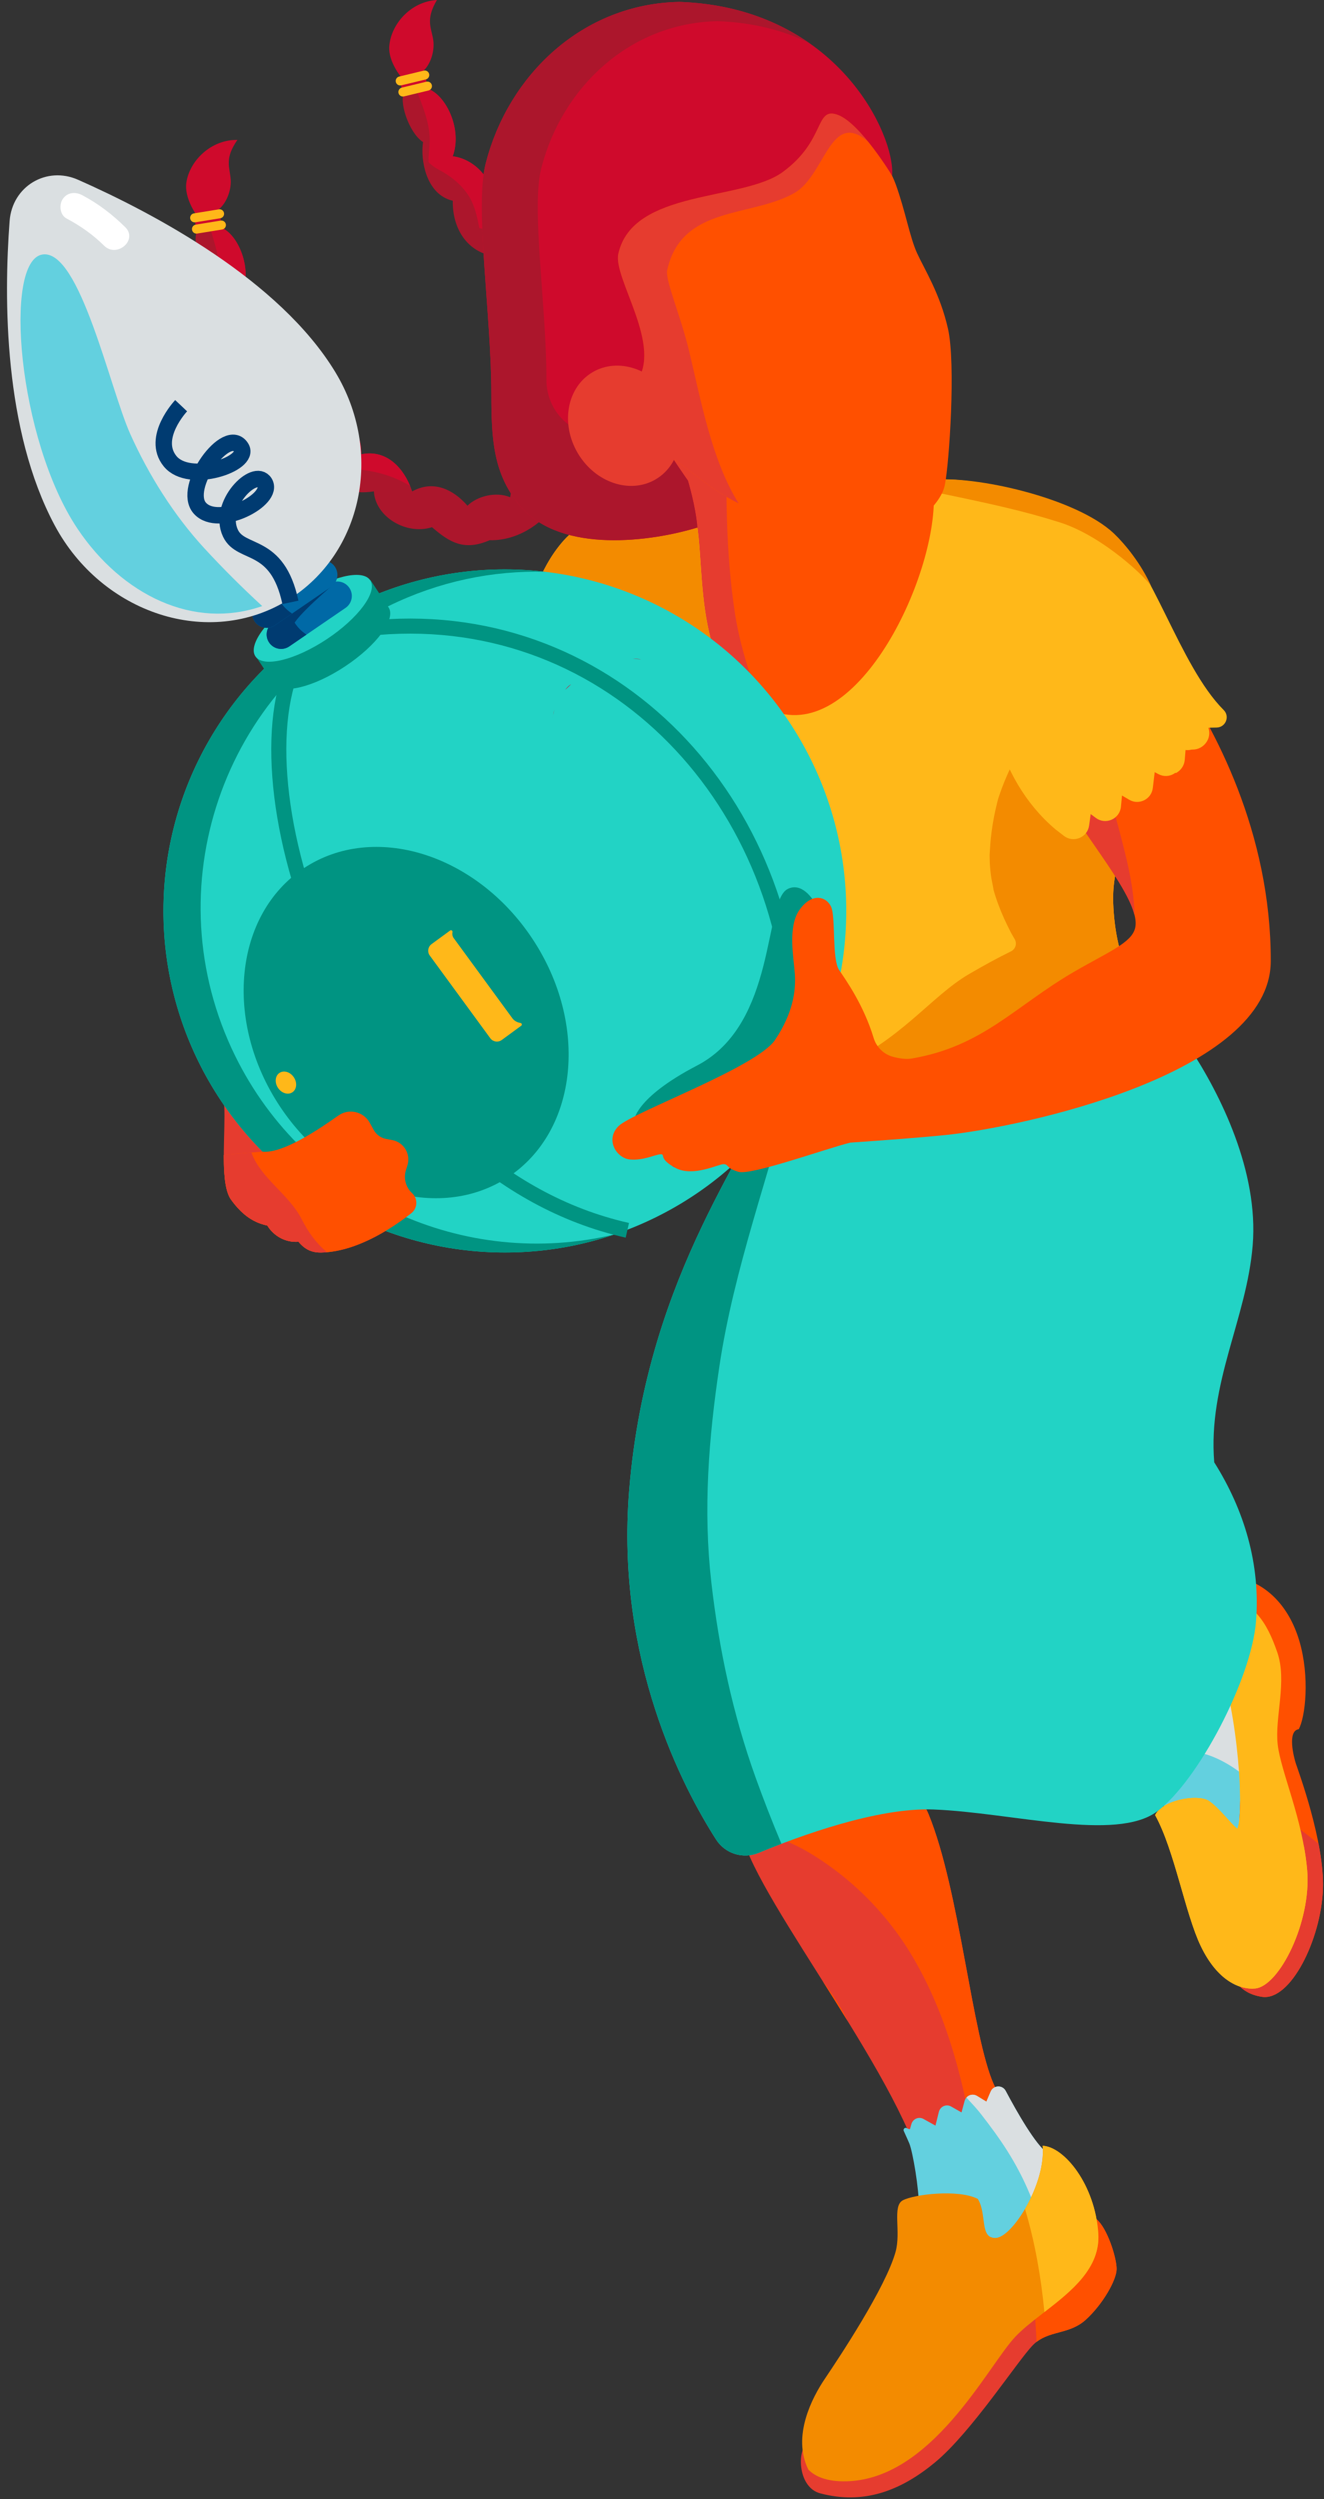 <?xml version="1.0" encoding="utf-8"?>
<!-- Generator: Adobe Illustrator 16.0.0, SVG Export Plug-In . SVG Version: 6.00 Build 0)  -->
<!DOCTYPE svg PUBLIC "-//W3C//DTD SVG 1.1//EN" "http://www.w3.org/Graphics/SVG/1.1/DTD/svg11.dtd">
<svg version="1.1" id="Layer_1" xmlns="http://www.w3.org/2000/svg" xmlns:xlink="http://www.w3.org/1999/xlink" x="0px" y="0px"
	 width="265px" height="500px" viewBox="0 0 265 500" enable-background="new 0 0 265 500" xml:space="preserve">
<rect x="0" y="0" width="265" height="500" fill="#333333" stroke="none"/>
<g>
	<g>
		<path fill="#AC162C" d="M108.458,92.083c-3.512,1.339-5.962,4.155-6.349,7.408c-2.859-1.212-6.671-0.194-8.542,1.694
			c-3.001-3.442-6.976-5.13-11.068-2.863c-1.698-5.04-5.406-8.441-10.192-7.425c0.23-5.289-4.052-8.629-7.657-8.334
			c0.284-4.533-2.837-11.921-9.055-11.515c1.287-5.575-2.643-10.692-7.299-11.637c2.35-5.192-0.369-12.073-3.723-13.74l-4.854,0.016
			c-1.499,1.681,0.167,8.417,2.87,10.444c-0.809,3.366-0.27,10.482,5.037,12.161c-0.554,6.021,2.56,10.98,8.114,11.792
			c1.109,5.95,4.233,10.053,9.149,10.369c2.469,7.748,5.454,8.526,9.947,7.859c0.263,5.082,6.465,8.817,11.631,7.17
			c3.508,3.041,6.439,4.82,11.533,2.605c6.289,0.161,11.572-4.346,12.648-7.009c3.808,0.072,7.977-2.717,8.536-4.121
			S108.458,92.083,108.458,92.083z"/>
		<path fill="#CF0A2C" d="M44.574,45.673c3.354,1.667,6.073,8.547,3.723,13.74c4.656,0.945,8.585,6.062,7.299,11.637
			c6.218-0.406,9.338,6.981,9.055,11.515c3.604-0.295,7.887,3.045,7.656,8.334c4.43-0.94,7.935,1.905,9.779,6.33
			C78.484,95,74.06,93.909,69.759,93.827c-0.76-2.783-2.254-5.153-5.595-6.332c-0.33-0.116-0.655-0.206-0.996-0.283
			c-0.223-0.051-1.072-0.179-1.498-0.243c0.011,0,0.004-0.003-0.021-0.01c-0.095-0.208-0.216-0.413-0.315-0.609
			c-0.023-0.046-0.052-0.114-0.08-0.186c-0.021-0.063-0.04-0.114-0.055-0.159c-0.046-0.13-0.093-0.26-0.135-0.392
			c-0.942-2.964-1.797-6.198-3.892-8.59c-1.281-1.463-2.897-2.418-4.649-2.864c-0.317-2.493-0.616-4.979-1.983-7.195
			c-1.117-1.81-2.5-3.167-4.22-4.404c-0.604-0.434-1.249-0.808-1.843-1.254c-0.176-0.132-0.752-0.688-0.938-0.872
			c-0.022-0.048-0.098-0.177-0.179-0.314c0.002-0.002,0.002-0.003,0.004-0.006c0.001-0.003,0.002-0.007,0.004-0.01
			c0.017,0.015,0.022,0.011,0.009-0.023c0.071-0.17,0.053-0.569,0.066-0.742c0.099-0.616,0.204-1.231,0.295-1.849
			c0.12-0.811,0.237-1.621,0.247-2.441c0.037-3.276-1.012-6.289-1.905-9.368L44.574,45.673z"/>
		<polygon fill="#CF0A2C" points="38.981,43.974 44.071,43.196 44.331,45.105 39.265,45.807 		"/>
		<path fill="#FFB819" d="M44.456,45.922l-4.985,0.807c-0.493,0.08-0.957-0.254-1.037-0.748l0,0
			c-0.08-0.493,0.255-0.957,0.748-1.036l4.985-0.808c0.493-0.08,0.957,0.255,1.037,0.748l0,0
			C45.284,45.378,44.949,45.842,44.456,45.922z"/>
		<path fill="#CF0A2C" d="M39.287,42.955c0,0-2.438-3.356-1.988-6.423c0.641-4.359,4.917-8.627,10.217-8.538
			c-2.653,3.812-1.5,5.482-1.337,7.979c0.16,2.434-1.179,5.418-3.068,6.351C41.222,43.258,39.287,42.955,39.287,42.955z"/>
		<path fill="#FFB819" d="M44.092,43.669l-4.986,0.807c-0.493,0.08-0.957-0.254-1.037-0.748l0,0
			c-0.08-0.492,0.255-0.957,0.748-1.036l4.986-0.808c0.493-0.08,0.957,0.255,1.037,0.748l0,0
			C44.919,43.125,44.584,43.59,44.092,43.669z"/>
	</g>
	<g>
		<path fill="#AC162C" d="M153.089,59.269c-3.401,1.602-5.63,4.597-5.768,7.869c-2.943-0.99-6.666,0.314-8.389,2.339
			c-3.255-3.204-7.346-4.585-11.254-2.013c-2.076-4.896-6.032-8.005-10.727-6.628c-0.173-5.291-4.696-8.296-8.268-7.728
			c-0.062-4.542-3.735-11.67-9.904-10.793c0.859-5.657-3.448-10.459-8.163-11.048c1.949-5.355-1.286-12.01-4.757-13.417
			l-4.838,0.384c-1.368,1.791,0.806,8.38,3.655,10.196c-0.551,3.418,0.528,10.472,5.947,11.743
			c-0.095,6.045,3.387,10.755,8.988,11.142c1.558,5.849,4.985,9.703,9.911,9.643c3.052,7.538,6.086,8.086,10.516,7.081
			c0.648,5.046,7.117,8.299,12.143,6.265c3.729,2.764,6.787,4.316,11.697,1.72c6.283-0.316,11.208-5.212,12.08-7.95
			c3.802-0.218,7.746-3.315,8.196-4.758C164.604,61.874,153.089,59.269,153.089,59.269z"/>
		<path fill="#CF0A2C" d="M85.86,17.851c3.472,1.407,6.706,8.061,4.757,13.417c4.715,0.589,9.021,5.391,8.163,11.048
			c6.168-0.877,9.842,6.251,9.904,10.793c3.572-0.568,8.095,2.437,8.268,7.728c4.345-1.274,8.056,1.296,10.232,5.568
			c-3.762-1.948-8.256-2.698-12.55-2.454c-0.97-2.717-2.639-4.967-6.06-5.888c-0.338-0.09-0.669-0.155-1.015-0.207
			c-0.226-0.034-1.082-0.097-1.512-0.128c0.011,0,0.004-0.003-0.021-0.008c-0.111-0.199-0.247-0.395-0.36-0.583
			c-0.027-0.044-0.06-0.11-0.093-0.179c-0.026-0.061-0.048-0.111-0.067-0.155c-0.056-0.126-0.113-0.252-0.165-0.38
			c-1.165-2.884-2.263-6.043-4.533-8.27c-1.388-1.362-3.072-2.19-4.853-2.502c-0.505-2.461-0.992-4.917-2.524-7.023
			c-1.251-1.719-2.733-2.967-4.543-4.071c-0.634-0.386-1.306-0.71-1.932-1.11c-0.186-0.118-0.802-0.629-1.002-0.798
			c-0.026-0.046-0.11-0.169-0.202-0.299c0.002-0.003,0.002-0.004,0.003-0.007c0.002-0.002,0.002-0.007,0.003-0.01
			c0.018,0.014,0.023,0.009,0.008-0.023c0.058-0.175,0.01-0.572,0.01-0.745c0.052-0.622,0.109-1.243,0.153-1.865
			c0.058-0.817,0.114-1.634,0.061-2.453c-0.213-3.27-1.487-6.193-2.611-9.196L85.86,17.851z"/>
		<polygon fill="#CF0A2C" points="80.155,16.582 85.17,15.419 85.575,17.303 80.576,18.388 		"/>
		<path fill="#FFB819" d="M85.762,18.108l-4.91,1.184c-0.485,0.117-0.973-0.181-1.09-0.667l0,0
			c-0.117-0.485,0.181-0.974,0.667-1.091l4.91-1.184c0.485-0.117,0.973,0.181,1.09,0.667l0,0
			C86.545,17.502,86.247,17.991,85.762,18.108z"/>
		<path fill="#CF0A2C" d="M80.381,15.543c0,0-2.687-3.161-2.47-6.253c0.307-4.395,4.246-8.976,9.538-9.29
			c-2.356,4.002-1.079,5.581-0.727,8.058c0.344,2.415-0.764,5.492-2.577,6.566S80.381,15.543,80.381,15.543z"/>
		<path fill="#FFB819" d="M85.227,15.89l-4.91,1.185c-0.485,0.117-0.974-0.182-1.091-0.667l0,0
			c-0.117-0.486,0.182-0.974,0.667-1.091l4.91-1.184c0.485-0.117,0.973,0.181,1.09,0.667l0,0
			C86.01,15.285,85.712,15.773,85.227,15.89z"/>
	</g>
	<path fill="#E63C2F" d="M83.135,239.674c-0.071-0.176-0.162-0.346-0.272-0.507c-0.11-0.16-0.24-0.311-0.391-0.45v0
		c-0.158-0.146-0.303-0.302-0.436-0.465c-0.531-0.655-0.86-1.441-0.959-2.263c-0.05-0.411-0.042-0.83,0.024-1.247
		c0.034-0.208,0.083-0.415,0.147-0.62l0.297-0.944c0.089-0.283,0.145-0.568,0.17-0.851c0.147-1.696-0.825-3.312-2.393-3.976
		c-0.262-0.111-0.539-0.196-0.832-0.25l-1.216-0.225c-1.043-0.193-1.946-0.842-2.46-1.77l-0.813-1.466
		c-0.624-1.124-1.667-1.855-2.816-2.12c-0.287-0.066-0.581-0.104-0.876-0.11c-0.296-0.007-0.594,0.016-0.888,0.071
		c-0.442,0.083-0.876,0.235-1.288,0.462c-0.137,0.076-0.271,0.16-0.403,0.252c-3.673,2.588-8.917,5.807-12.849,7.039
		c-0.588,0.063-1.158,0.054-1.704-0.039c1.546-8.541-8.698-11.775-8.698-11.775c0.956,2.921,0.028,10.647,0.413,16.257l0,0v0
		c0.057,0.839,0.144,1.63,0.271,2.351c0.008,0.044,0.017,0.087,0.025,0.131c0.034,0.182,0.07,0.359,0.109,0.531
		c0.015,0.064,0.03,0.127,0.046,0.189c0.036,0.147,0.074,0.291,0.115,0.429c0.02,0.068,0.04,0.136,0.062,0.202
		c0.041,0.128,0.085,0.251,0.13,0.371c0.024,0.064,0.048,0.128,0.073,0.19c0.05,0.12,0.104,0.233,0.159,0.344
		c0.025,0.05,0.048,0.103,0.074,0.151c0.083,0.153,0.17,0.298,0.264,0.429c0.912,1.271,1.803,2.227,2.666,2.955
		c0.288,0.242,0.572,0.459,0.854,0.654c0.14,0.097,0.28,0.188,0.419,0.275c0.417,0.26,0.826,0.474,1.225,0.651
		c0.267,0.118,0.529,0.221,0.788,0.311c0.458,0.159,0.903,0.277,1.334,0.375c1.303,2.143,3.742,3.453,6.231,3.234
		c0.666,0.773,1.451,1.525,2.642,1.905c0.533,0.17,1.146,0.265,1.865,0.254c2.014-0.03,4.037-0.44,5.985-1.076
		c0.433-0.142,0.863-0.294,1.287-0.456c0.213-0.081,0.423-0.165,0.634-0.25c1.05-0.428,2.068-0.911,3.041-1.421
		c0.389-0.205,0.771-0.414,1.145-0.625c0.934-0.529,1.815-1.076,2.631-1.614c0.49-0.324,0.955-0.644,1.395-0.955
		c0.292-0.208,0.573-0.412,0.84-0.609c0.402-0.298,0.774-0.583,1.115-0.85c0.402-0.315,0.685-0.719,0.848-1.16
		c0.131-0.352,0.184-0.729,0.159-1.101C83.304,240.214,83.242,239.938,83.135,239.674z"/>
	<path fill="#DADFE1" d="M230.271,328.317c0,0-3.712,6.211-6.425,9.274c-0.799,0.9-0.408,2.342,0.739,2.705
		c1.549,0.492,3.224,0.176,3.224,0.176l-1.312,2.705c-0.495,1.021,0.14,2.227,1.259,2.397l2.739,0.416l-1.443,2.916
		c-0.504,1.021,0.129,2.238,1.254,2.409l2.126,0.325l-0.816,2.405c-0.419,1.234,0.665,2.457,1.94,2.186l0,0l-1.484,2.358
		c-0.453,0.723-0.314,1.682,0.353,2.213c0.559,0.442,1.199,1.104,1.705,2.045c1.137,2.121,11.771,8.975,11.771,8.975l8.649-0.871
		l-2.253-24.312l-7.785-20.748l-13.282,0.137L230.271,328.317z"/>
	<path fill="#63D0DF" d="M242.625,351.441c-3.086-1.224-6.236-1.271-9.474-0.773c-0.924,0.143-2.026,0.297-3.037,0.596
		c0.065,0.018,0.124,0.043,0.191,0.053l2.126,0.325l-0.816,2.405c-0.42,1.234,0.665,2.457,1.94,2.186l-1.484,2.358
		c-0.453,0.723-0.314,1.682,0.353,2.213c0.559,0.442,1.199,1.104,1.705,2.045c1.137,2.121,11.771,8.975,11.771,8.975l8.649-0.871
		l-1.069-11.536C250.344,356.097,246.823,353.105,242.625,351.441z"/>
	<path fill="#DADFE1" d="M224.585,340.297c1.549,0.492,3.224,0.176,3.224,0.176l-1.006,2.075c1.37-0.432,2.791-0.725,4.154-0.962
		c4.127-0.718,8.269-0.901,12.349,0.247c3.175,0.894,6.063,2.333,8.73,4.117l-7.525-20.058l-13.282,0.137l-0.958,2.288
		c0,0-3.712,6.211-6.425,9.274C223.047,338.492,223.438,339.934,224.585,340.297z"/>
	<path fill="#FF5000" d="M237.408,319.099c2.12-2.023,6.491-4.114,9.508-3.654c6.182,0.944,10.984,5.623,13.131,12.818
		c2.146,7.194,1.229,15.327-0.107,17.719c-2.319,0.319-1.013,5.523-0.567,6.89c0.443,1.365,5.782,15.704,5.412,25.158
		c-0.39,9.997-6.458,22.374-12.202,21.498c-4.914-0.75-5.832-4.297-5.832-4.297l2.095-48.832l-0.771-21.53L237.408,319.099z"/>
	<path fill="#E63C2F" d="M263.902,368.898c-1.291-1.043-2.6-2.062-3.931-3.053c-3.531-2.627-7.443-6.004-11.62-7.929l-1.602,37.313
		c0,0,0.918,3.547,5.832,4.297c5.744,0.876,11.813-11.501,12.202-21.498C264.893,375.255,264.508,372.062,263.902,368.898z"/>
	<path fill="#FFB819" d="M228.048,331.849c-0.172-5.682,6.422-14.571,14.665-13.313c8.244,1.257,10.896,6.203,12.927,12.028
		c2.032,5.826-0.532,13.059,0.097,18.508s5.031,14.881,5.897,25.151s-5.563,23.186-10.422,23.639
		c-2.958,0.276-7.483-1.427-10.87-8.471c-3.146-6.545-5.262-19.218-9.143-26.22c1.389-2.992,8.273-4.251,10.665-2.913
		c2.209,1.473,4.342,4.507,5.79,5.644c1.747-4.008-0.736-29.206-4.302-33.48C239.786,328.146,232.344,328.264,228.048,331.849z"/>
	<path fill="#FFB819" d="M260.955,369.29c-3.428-5.109-7.491-9.939-12.82-12.36c0.204,4.239,0.078,7.69-0.48,8.972
		c-1.448-1.137-3.581-4.171-5.79-5.644c-2.392-1.338-9.276-0.079-10.665,2.913c3.881,7.002,5.997,19.675,9.143,26.22
		c3.387,7.044,7.912,8.747,10.87,8.471c4.858-0.453,11.288-13.368,10.422-23.639C261.492,372.551,261.251,370.904,260.955,369.29z"
		/>
	<path fill="#FF5000" d="M181.131,73.504c0.6,8.498-0.441,19.354,7.24,23.837c7.682,4.483,3.385,23.764,3.385,23.764l-23.063,24.518
		l-16.255,2.062l-17.593-11.239l-2.767-21.461l-2.51-23.584L181.131,73.504z"/>
	<path fill="#E63C2F" d="M147.095,122.686c-1.873-12.364-1.856-24.851-1.533-37.321l-15.993,6.036l2.51,23.584l2.767,21.461
		l17.593,11.239l2.138-0.271C151.643,139.383,148.379,131.147,147.095,122.686z"/>
	<path fill="#E63C2F" d="M149.476,370.093c6.379,16.115,36.075,53.046,36.026,69.886c-0.037,13.083,11.528,14.735,11.528,14.735
		l18.18-17.739c0,0-11.9-10.188-16.271-19.864s-6.861-38.994-13.091-54.147C179.619,347.812,149.476,370.093,149.476,370.093z"/>
	<path fill="#FF5000" d="M168.695,402.436c-0.071-0.116-0.176-0.289-0.332-0.555c-1.126-1.913-2.369-3.753-3.715-5.517
		c1.664,2.635,3.351,5.317,5.008,8.006c-0.271-0.556-0.556-1.106-0.829-1.661C168.771,402.594,168.729,402.508,168.695,402.436z"/>
	<path fill="#FF5000" d="M198.938,417.11c-4.371-9.677-6.861-38.994-13.091-54.147c-4.75-11.555-23.408-1.34-31.998,4.161
		c0.527,0.163,1.053,0.33,1.578,0.511c4.287,1.471,8.204,3.889,11.811,6.606c5.951,4.486,11.168,10.234,15.028,16.611
		c7.925,13.094,11.184,28.021,13.495,42.986c0.755,4.89-3.196,9.054-7.771,9.783c-0.736,0.117-1.455,0.113-2.153,0.025
		c1.884,9.73,11.193,11.066,11.193,11.066l18.18-17.739C215.21,436.975,203.311,426.787,198.938,417.11z"/>
	<path fill="#FF5000" d="M247.024,305.035c-1.993,0.986-3.988,2.332-6.032,4.758c0,0-0.519,1.608-1.283,4.197
		C242.195,311.046,244.631,308.058,247.024,305.035z"/>
	<path fill="#22D3C5" d="M154.584,216.559c-2.929,12.313-25.06,37.227-28.658,81.663c-2.747,33.916,10.828,59.595,17.409,69.852
		c1.818,2.831,5.407,3.938,8.516,2.648c8.006-3.32,23.761-9.129,35.035-8.677c15.716,0.629,36.479,6.493,44.694,0.401
		s18.875-26.466,19.808-37.975c0.932-11.509-2.37-22.395-8.358-31.89c-1.289-15.871,6.511-28.754,7.701-43.459
		s-6.415-30.123-12.723-39.644c-6.309-9.521-47.293,1.962-47.293,1.962L154.584,216.559z"/>
	<path fill="#009482" d="M151.218,355.604c-4.546-12.673-7.3-25.59-8.839-38.959c-1.669-14.508-0.544-28.893,1.609-43.287
		c2.934-19.611,9.961-38.252,14.847-57.401l-4.251,0.602c-2.929,12.313-25.06,37.227-28.658,81.663
		c-2.747,33.916,10.828,59.595,17.409,69.852c1.818,2.831,5.407,3.938,8.516,2.648c1.323-0.548,2.861-1.166,4.553-1.812
		C154.566,364.517,152.825,360.085,151.218,355.604z"/>
	<path fill="#FFB819" d="M186.568,96.039c2.857,14.098-12.331,49.815-29.561,46.868c-19.559-3.345-15.353-30.228-17.872-39.674
		c-1.481-5.56-10.086-2.49-10.086-2.49s-10.718,1.224-16.204,7.376c-5.485,6.152-6.573,13.625-10.66,20.374
		s22.323,49.391,27.699,55.339c8.784,9.718,15.612,7.482,21.168,32.603c3.298,14.908,47.339,14.738,69.901-0.936
		c17.439-12.115,2.635-12.658,1.854-34.851c-0.536-15.29,13.169-27.483,13.169-27.483s-5.391-38.729-13.012-45.942
		C215.346,100.008,194.873,95.074,186.568,96.039z"/>
	<path fill="#F38B00" d="M140.604,142.567c1.825-2.088,3.663-4.159,5.512-6.22c-6.944-9.465-5.108-26.099-6.979-33.114
		c-1.481-5.56-10.086-2.49-10.086-2.49s-10.718,1.224-16.204,7.376c-5.485,6.152-6.573,13.625-10.66,20.374
		c-2.704,4.465,7.943,24.643,17.014,39.51C126.035,159.277,133.304,150.916,140.604,142.567z"/>
	<path fill="#F38B00" d="M235.979,153.164c0,0-1.589-11.41-4.26-22.998c-0.115,0.019-0.231,0.035-0.347,0.055
		c-0.349,0.061-1.021,0.212-1.131,0.224c-1.188,0.355-2.332,0.819-3.452,1.352c-0.342,0.163-0.689,0.285-1.038,0.389
		c-0.617,0.487-1.287,0.906-2.002,1.227c-1.148,0.516-2.275,1.063-3.396,1.633c-0.185,0.099-0.414,0.223-0.602,0.334
		c-0.446,0.262-0.889,0.529-1.327,0.803c-1.94,1.212-3.806,2.543-5.577,3.991c-0.716,0.585-1.413,1.192-2.097,1.814
		c0.039-0.006-1.139,1.164-1.426,1.473c-1.499,1.615-2.893,3.33-4.163,5.13c-0.373,0.528-0.728,1.066-1.084,1.605
		c-0.025,0.045-0.048,0.086-0.077,0.137c-0.416,0.744-0.833,1.486-1.222,2.246c-0.833,1.631-1.577,3.309-2.22,5.024
		c-0.26,0.691-0.495,1.388-0.732,2.087c-0.009,0.028-0.027,0.088-0.048,0.159c-0.071,0.275-0.17,0.653-0.201,0.777
		c-0.122,0.483-0.236,0.967-0.343,1.454c-0.407,1.845-0.714,3.714-0.913,5.593c-0.121,1.133-0.17,2.267-0.25,3.401
		c0.001,0.012,0.001,0.018,0.001,0.03c0.024,0.538,0.012,1.077,0.04,1.615c0.054,0.991,0.161,1.983,0.306,2.965
		c0.043,0.294,0.499,2.449,0.414,2.267c0.561,2.019,1.306,3.989,2.169,5.896c0.383,0.846,0.799,1.675,1.216,2.505
		c0.06,0.121,0.109,0.22,0.154,0.309c0.23,0.408,0.465,0.814,0.703,1.218c0.003,0.005,0.006,0.011,0.01,0.016
		c0.515,0.873,0.187,1.996-0.722,2.444c-2.757,1.356-5.497,2.858-8.435,4.572c-7.681,4.481-13.782,13.491-26.69,18.931
		c-5.24,2.208-10.056,2.868-15.503,4.492c5.954,11.866,40.961,12.176,63.375,0.649c0,0,0,0.001,0,0.001
		c0.022-0.012,0.045-0.024,0.067-0.036c0.979-0.505,1.933-1.032,2.859-1.582c0.076-0.045,0.151-0.091,0.228-0.137
		c0.328-0.198,0.656-0.396,0.979-0.603c0.149-0.096,0.301-0.191,0.45-0.288c0.428-0.277,0.85-0.556,1.262-0.843
		c0.269-0.187,0.529-0.37,0.782-0.551c0.074-0.053,0.144-0.104,0.217-0.157c0.176-0.127,0.352-0.253,0.521-0.377
		c0.088-0.066,0.172-0.13,0.26-0.195c0.146-0.109,0.292-0.218,0.432-0.325c0.093-0.071,0.181-0.14,0.271-0.209
		c0.127-0.099,0.256-0.198,0.378-0.295c0.092-0.073,0.179-0.144,0.268-0.216c0.115-0.092,0.23-0.185,0.341-0.276
		c0.087-0.072,0.17-0.143,0.255-0.213c0.105-0.089,0.212-0.179,0.313-0.266c0.083-0.072,0.161-0.142,0.241-0.212
		c0.097-0.085,0.193-0.17,0.286-0.254c0.078-0.071,0.152-0.141,0.229-0.211c0.088-0.082,0.176-0.164,0.26-0.245
		c0.074-0.07,0.145-0.139,0.215-0.208c0.08-0.079,0.161-0.158,0.237-0.236c0.068-0.069,0.134-0.138,0.2-0.207
		c0.073-0.077,0.146-0.154,0.217-0.229c0.062-0.067,0.121-0.135,0.182-0.201c0.066-0.075,0.133-0.151,0.197-0.226
		c0.057-0.066,0.112-0.132,0.166-0.198c0.061-0.074,0.121-0.146,0.18-0.219c0.052-0.065,0.102-0.13,0.15-0.195
		c0.056-0.072,0.109-0.145,0.161-0.215c0.047-0.064,0.092-0.128,0.136-0.192c0.05-0.071,0.098-0.142,0.144-0.212
		c0.042-0.063,0.082-0.125,0.121-0.188c0.044-0.07,0.086-0.14,0.127-0.209c0.037-0.062,0.072-0.124,0.105-0.185
		c0.039-0.069,0.075-0.139,0.111-0.208c0.031-0.06,0.062-0.12,0.091-0.18c0.034-0.07,0.066-0.14,0.098-0.209
		c0.026-0.059,0.052-0.117,0.076-0.175c0.029-0.07,0.057-0.14,0.083-0.209c0.021-0.057,0.043-0.114,0.063-0.171
		c0.024-0.07,0.048-0.141,0.069-0.211c0.017-0.055,0.034-0.111,0.05-0.166c0.021-0.071,0.037-0.144,0.056-0.216
		c0.013-0.053,0.025-0.106,0.037-0.159c0.016-0.074,0.028-0.147,0.042-0.221c0.008-0.051,0.019-0.101,0.025-0.152
		c0.012-0.076,0.021-0.152,0.028-0.229c0.006-0.047,0.012-0.095,0.016-0.143c0.007-0.081,0.011-0.163,0.015-0.244
		c0.002-0.042,0.005-0.084,0.006-0.127c0.003-0.088,0.002-0.176,0-0.265c-0.001-0.036,0-0.071-0.001-0.107
		c-0.003-0.098-0.01-0.196-0.017-0.295c-0.002-0.026-0.003-0.052-0.005-0.079c-0.011-0.117-0.023-0.234-0.039-0.353
		c-0.002-0.007-0.002-0.014-0.003-0.021c-0.63-4.588-5.468-9.779-6.409-21.396l0,0c-0.058-0.706-0.102-1.435-0.128-2.19
		C222.273,165.358,235.979,153.164,235.979,153.164z"/>
	<path fill="#63D0DF" d="M183.926,441.738c0.045-3.767-1.246-11.199-1.915-12.856c-0.108-0.269-0.67-1.516-1.122-2.515
		c-0.17-0.379,0.222-0.769,0.585-0.579c0.347,0.18,0.644,0.285,0.68,0.139c0.081-0.33,0.174-0.657,0.269-0.965
		c0.317-1.036,1.479-1.52,2.411-1.001l2.401,1.335l0.677-2.739c0.271-1.097,1.482-1.634,2.448-1.087l2.088,1.183l0.617-2.28
		c0.295-1.096,1.531-1.603,2.485-1.02l1.873,1.145l0.851-2c0.561-1.315,2.354-1.398,3.022-0.137
		c2.162,4.081,5.998,10.862,8.431,12.511c3.538,2.398-2.654,19.276-2.654,19.276l-12.961-3.692L183.926,441.738z"/>
	<path fill="#DADFE1" d="M193.539,419.813c0.064,0.065,0.145,0.147,0.262,0.273c0.949,1.022,1.752,1.886,2.584,2.957
		c1.847,2.379,3.646,4.799,5.252,7.349c3.114,4.942,5.352,10.033,6.833,15.542c1.585-5.165,3.655-13.438,1.257-15.063
		c-2.433-1.648-6.269-8.43-8.431-12.511c-0.668-1.262-2.462-1.179-3.022,0.137l-0.851,2l-1.873-1.145
		c-0.718-0.439-1.595-0.26-2.112,0.322C193.473,419.721,193.51,419.772,193.539,419.813z"/>
	<path fill="#E63C2F" d="M219.474,444.022c2.179,1.813,4.048,7.793,4.021,9.994s-2.806,7.088-6.211,10.153
		c-3.404,3.066-7.534,1.979-10.551,5.05c-3.016,3.07-12.278,17.408-19.583,23.456c-6.934,5.741-14.348,8.5-22.996,6.192
		c-4.361-1.164-4.64-8.203-2.728-9.874c1.912-1.673,49.697-41.346,49.697-41.346L219.474,444.022z"/>
	<path fill="#FF5000" d="M223.494,454.017c0.027-2.201-1.842-8.181-4.021-9.994l-8.351,3.626c0,0-3.84,3.188-9.384,7.793
		c2.312-0.233,4.756,1.008,5.067,3.978c0.32,3.05,0.535,6.102,0.663,9.154c2.93-2.271,6.678-1.579,9.813-4.403
		C220.688,461.104,223.467,456.218,223.494,454.017z"/>
	<path fill="#F38B00" d="M208.682,429.323c4.366,0.22,10.487,7.805,11.145,17.525c0.657,9.72-11.06,14.886-16.569,20.646
		c-5.509,5.759-16.934,29.188-34.542,28.972c-3.295-0.041-5.514-0.917-6.925-2.342c-3.322-6.721,0.824-14.504,3.291-18.158
		c3.033-4.494,12.185-18.296,14.163-25.395c1.142-4.097-0.73-9.181,1.473-10.341s10.99-2.272,14.979-0.282
		c1.906,3.002,0.291,8.032,3.659,7.814C202.726,447.545,209.401,436.805,208.682,429.323z"/>
	<path fill="#FFB819" d="M205.155,441.967c2.014,6.755,3.215,13.66,3.883,20.638c5.394-4.179,11.259-8.802,10.788-15.756
		c-0.657-9.721-6.778-17.306-11.145-17.525C209.064,433.308,207.351,438.215,205.155,441.967z"/>
	<g>
		<g>
			<circle fill="#22D3C5" cx="101.049" cy="182.263" r="68.335"/>
			<path fill="#009482" d="M47.059,211.245c-16.372-33.312-2.639-73.589,30.673-89.96c10.128-4.978,20.899-7.167,31.447-6.875
				c-12.687-1.532-25.947,0.469-38.27,6.525c-33.871,16.646-47.834,57.598-31.188,91.469c15.33,31.193,51.274,45.5,83.318,34.566
				C93.136,254.163,61.191,240,47.059,211.245z"/>
			<path fill="#CF0A2C" d="M126.658,131.832c0.538,0.025,1.075,0.046,1.612,0.071C128.233,131.867,127.318,131.782,126.658,131.832z
				"/>
			<path fill="none" stroke="#009482" stroke-width="3.016" stroke-miterlimit="10" d="M57.913,135.261
				c-9.961,29.297,15.754,99.255,67.651,110.899"/>
			<path fill="#CF0A2C" d="M113.316,137.772c-0.065,0.079-0.125,0.161-0.188,0.24c0.396-0.353,0.774-0.736,1.168-1.09
				C114.138,136.985,113.69,137.32,113.316,137.772z"/>
			<path fill="#CF0A2C" d="M110.956,141.905c-0.093,0.55-0.24,1.094-0.342,1.644c-0.005,0.028-0.008,0.058-0.014,0.086
				c0.061-0.325,0.144-0.712,0.233-1.022C110.871,142.4,110.911,142.166,110.956,141.905z"/>
			
				<ellipse transform="matrix(0.834 -0.552 0.552 0.834 -99.417 78.967)" fill="#009482" cx="81.341" cy="204.471" rx="30.322" ry="37.05"/>
			
				<ellipse transform="matrix(0.834 -0.552 0.552 0.834 -110.059 67.699)" fill="#FFB819" cx="57.306" cy="216.477" rx="1.907" ry="2.33"/>
			
				<ellipse transform="matrix(0.834 -0.552 0.552 0.834 -114.689 74.587)" fill="#FFB819" cx="66.445" cy="227.639" rx="1.907" ry="2.33"/>
			<path fill="#009482" d="M77.773,121.531l-3.652-5.511l-22.974,15.225l3.653,5.511c1.534,2.313,7.918,0.781,14.262-3.423
				C75.407,129.128,79.307,123.845,77.773,121.531z"/>
			
				<ellipse transform="matrix(0.834 -0.552 0.552 0.834 -57.873 55.177)" fill="#22D3C5" cx="62.634" cy="123.633" rx="13.78" ry="5.025"/>
			<path fill="#FFB819" d="M64.173,112.529c-0.314-0.317-0.715-0.515-1.174-0.619c0.009-0.075,0.02-0.15,0.021-0.223
				c0.015-0.584-0.188-1.106-0.587-1.509c-1.57-1.583-5.235-0.307-8.043,1.772c-2.616,1.937-4.315,4.568-4.541,6.739
				c-0.269-0.171-0.473-0.394-0.612-0.679c-0.793-1.627,0.638-5.058,4.034-7.571L52.65,109.6c-3.504,2.594-5.366,6.435-4.239,8.745
				c0.303,0.622,0.804,1.097,1.453,1.388c0.049,0.342,0.142,0.666,0.288,0.963c0.301,0.617,0.798,1.091,1.44,1.382
				c0.049,0.337,0.144,0.657,0.286,0.95c0.303,0.621,0.805,1.097,1.453,1.387c0.049,0.342,0.142,0.666,0.287,0.963
				c0.325,0.665,0.874,1.167,1.59,1.449c1.801,0.711,4.698,0.056,7.749-1.753c0.34-0.202,0.7-0.442,1.067-0.714
				c1.985-1.47,4.159-3.835,4.204-5.639c0.015-0.584-0.188-1.106-0.587-1.509c-0.314-0.317-0.715-0.515-1.174-0.619
				c0.009-0.075,0.02-0.15,0.021-0.223c0.015-0.584-0.188-1.106-0.588-1.508c-0.311-0.314-0.706-0.511-1.158-0.616
				c0.008-0.069,0.018-0.139,0.02-0.207C64.776,113.453,64.573,112.931,64.173,112.529z M61.838,110.838
				c0.106,0.109,0.249,0.296,0.239,0.668c-0.002,0.102-0.017,0.21-0.04,0.321c-1.762,0.054-4.025,1.081-5.907,2.474l-0.014-0.019
				c-1.861,1.377-3.251,3.106-3.984,4.771c-0.495,0.052-0.95,0.046-1.351-0.024c0.145-1.784,1.591-4.287,4.229-6.24
				C58.033,110.551,60.98,109.974,61.838,110.838z M52.704,122.692c-0.05-0.103-0.091-0.213-0.123-0.33
				c0.29,0.045,0.599,0.064,0.923,0.058c-0.09,0.325-0.155,0.643-0.188,0.952C53.047,123.2,52.843,122.978,52.704,122.692z
				 M50.978,120.36c-0.053-0.108-0.094-0.225-0.127-0.348c0.287,0.044,0.592,0.063,0.914,0.057
				c-0.091,0.327-0.157,0.648-0.189,0.959C51.314,120.859,51.114,120.64,50.978,120.36z M52.837,119.971
				c0.708-0.115,1.469-0.329,2.264-0.634c-0.516,0.68-0.926,1.378-1.228,2.066c-0.501,0.053-0.961,0.046-1.365-0.027
				C52.541,120.944,52.651,120.471,52.837,119.971z M54.577,122.321c1.469-0.24,3.165-0.895,4.913-1.931
				c0.339-0.201,0.7-0.442,1.067-0.713c0.25-0.186,0.503-0.385,0.754-0.596c1.396-0.862,2.717-1.361,3.764-1.526
				c-0.859,1.501-2.748,3.298-4.415,4.287c-2.468,1.463-4.845,2.145-6.412,1.87C54.283,123.284,54.393,122.815,54.577,122.321z
				 M59.597,118.983l0.047,0.063c-0.238,0.167-0.477,0.325-0.71,0.463c-1.338,0.793-2.647,1.354-3.817,1.661
				c0.601-1.062,1.5-2.166,2.689-3.165c0.323-0.194,0.664-0.422,1.011-0.679c0.25-0.186,0.503-0.385,0.755-0.596
				c1.407-0.869,2.739-1.37,3.79-1.531c-0.562,0.993-1.578,2.116-2.687,3.052C60.306,118.481,59.945,118.726,59.597,118.983z
				 M57.857,116.633c-0.231,0.171-0.455,0.349-0.671,0.53c-1.335,0.791-2.642,1.35-3.81,1.656c0.709-1.254,1.835-2.568,3.361-3.698
				l0.014,0.019c1.785-1.322,3.541-2.06,4.858-2.268c-0.564,0.987-1.575,2.101-2.674,3.03
				C58.566,116.13,58.205,116.375,57.857,116.633z M67.044,117.871c0.107,0.109,0.249,0.296,0.239,0.668
				c-0.039,1.576-2.659,4.333-4.883,5.653c-2.793,1.656-5.471,2.313-6.988,1.714c-0.456-0.18-0.772-0.462-0.968-0.862
				c-0.053-0.108-0.094-0.225-0.127-0.348c1.795,0.274,4.29-0.426,6.899-1.974c0.34-0.201,0.7-0.442,1.067-0.713
				c1.584-1.173,3.285-2.916,3.932-4.489C66.573,117.57,66.86,117.685,67.044,117.871z M65.304,115.521
				c0.107,0.108,0.25,0.295,0.24,0.667c-0.002,0.102-0.017,0.21-0.04,0.321c-0.639,0.02-1.343,0.166-2.072,0.413
				c0.458-0.583,0.83-1.177,1.063-1.75C64.844,115.224,65.123,115.338,65.304,115.521z M61.692,114.572
				c0.453-0.577,0.823-1.167,1.056-1.735c0.358,0.05,0.645,0.166,0.829,0.352c0.107,0.109,0.25,0.296,0.24,0.668
				c-0.002,0.096-0.015,0.197-0.036,0.301C63.138,114.175,62.428,114.322,61.692,114.572z"/>
			<path fill="#FFB819" d="M104.316,205.235l-3.897,2.853c-0.729,0.534-1.753,0.375-2.287-0.354L86.02,191.189
				c-0.534-0.729-0.375-1.753,0.354-2.288l3.708-2.714c0.226-0.166,0.539,0.029,0.486,0.305c-0.072,0.376-0.047,0.813,0.242,1.207
				c0.356,0.489,11.205,15.306,11.747,16.045c0.444,0.608,1.105,0.846,1.63,0.937C104.457,204.727,104.537,205.074,104.316,205.235z
				"/>
			<path fill="none" stroke="#009482" stroke-width="3.016" stroke-miterlimit="10" d="M75.625,125.539
				c46.955-3.904,83.382,35.123,83.382,82.865"/>
		</g>
		<g>
			<path fill="#0069A6" d="M57.901,129.333l11.258-7.703c1.319-0.903,1.658-2.705,0.754-4.025l0,0
				c-0.903-1.32-2.705-1.658-4.025-0.754l-11.257,7.703c-1.319,0.903-1.658,2.706-0.754,4.025l0,0
				C54.78,129.897,56.582,130.236,57.901,129.333z"/>
			<path fill="#003B71" d="M58.609,125.339c0.343-1.851,8.362-8.594,8.362-8.594l-10.844,6.738
				C56.126,123.483,58.266,127.191,58.609,125.339z"/>
			<path fill="#003B71" d="M54.631,124.553l3.254-2.227c0.514,1.57,1.445,3.015,2.528,3.947c0.297,0.256,0.608,0.488,0.927,0.706
				l-3.439,2.354c-1.32,0.903-3.122,0.565-4.025-0.755C52.973,127.258,53.312,125.456,54.631,124.553z"/>
			<path fill="#0069A6" d="M55.018,125.119l11.258-7.703c1.319-0.903,1.658-2.706,0.754-4.025l0,0
				c-0.903-1.32-2.706-1.658-4.025-0.754l-11.257,7.703c-1.32,0.903-1.658,2.705-0.755,4.025l0,0
				C51.896,125.684,53.698,126.021,55.018,125.119z"/>
			<path fill="#003B71" d="M51.748,120.339l3.253-2.227c0.515,1.57,1.446,3.015,2.528,3.947c0.297,0.255,0.608,0.488,0.927,0.706
				l-3.439,2.353c-1.32,0.903-3.122,0.565-4.025-0.754C50.09,123.044,50.428,121.242,51.748,120.339z"/>
		</g>
		<path fill="#DADFE1" d="M67.124,74.468C55.937,55.997,30.772,42.67,15.637,35.972c-6.352-2.811-13.19,1.319-13.712,8.241
			c-1.174,15.582-1.183,41.841,9.027,60.909c9.429,17.609,30.839,24.791,46.769,14.875C72.581,110.747,76.804,90.452,67.124,74.468z
			"/>
		<path fill="#63D0DF" d="M15.517,105.792C3.564,87.966,0.579,51.963,8.562,50.91c7.43-0.979,13.441,26.855,17.499,35.901
			c3.686,8.217,8.745,16.28,14.849,22.903c3.688,4,7.55,7.858,11.57,11.549C38.82,126.057,24.448,119.113,15.517,105.792z"/>
		<path fill="none" stroke="#003B71" stroke-width="3.281" stroke-miterlimit="10" d="M58.127,120.524
			c-2.625-12.293-9.847-9.309-11.992-13.822c-2.727-5.732,4.887-13.249,6.828-10.132c2.097,3.367-9.217,9.236-12.943,5.125
			s5.479-16.732,8.274-12.086c1.921,3.192-10.428,7.384-14.253,2.668c-3.825-4.715,2.215-11.105,2.215-11.105"/>
		<path fill="#FFFFFF" d="M12.567,39.811c0.927-1.372,2.558-1.467,3.903-0.754c3.197,1.693,6.04,3.863,8.607,6.406
			c2.576,2.55-1.684,6.223-4.24,3.692c-2.223-2.2-4.755-3.979-7.516-5.44C11.979,43.004,11.782,40.974,12.567,39.811z"/>
		<path fill="#009482" d="M126.869,224.355c0,0,0-4.577,12.665-11.172c16.025-8.344,13.267-32.959,18.154-35.331
			c4.887-2.372,9.561,8.799,9.783,21.367c0.224,12.568-29.958,27.231-29.958,27.231L126.869,224.355z"/>
	</g>
	<path fill="#FF5000" d="M235.258,134.288c-7.674-11.071-26.12,17.993-26.12,17.993c4.114,11.578,19.495,26.883,18.074,33.347
		c-0.663,3.018-5.332,4.792-12.325,8.86c-11.718,6.819-18.144,14.849-32.344,17.293c-1.19,0.205-2.569-0.005-3.786-0.327
		c-1.857-0.49-3.332-1.922-3.89-3.761c-2.017-6.663-5.606-11.665-6.911-13.602c-1.468-2.18-0.673-10.618-1.601-12.652
		c-0.927-2.033-3.737-2.935-6.262,0.5c-2.525,3.436-1.201,9.788-0.997,12.984c0.202,3.197-0.295,7.67-3.969,13.15
		c-3.673,5.479-28.557,14.494-31.317,17.23c-2.761,2.737-0.388,6.462,2.306,6.691c2.695,0.229,4.912-0.96,6.052-1.041
		c1.141-0.081-0.557,0.788,3.007,2.714c3.563,1.926,8.635-0.793,9.682-0.742c1.047,0.05,0.359,0.746,2.918,1.529
		c2.559,0.784,17.413-4.595,22.413-5.837c5.929-0.409,13.938-0.997,18.995-1.511c15.276-1.553,65.11-12.199,65.163-34.786
		C254.407,166.493,242.933,145.358,235.258,134.288z"/>
	<path fill="#E63C2F" d="M226.955,180.796c-0.37-4.747-1.567-9.414-2.762-14.008c-1.235-4.754-2.641-9.25-4.561-13.782
		c-1.383-3.269-2.818-6.65-3.594-10.145c-3.99,4.834-6.901,9.419-6.901,9.419c3.652,10.275,16.168,23.482,17.946,30.842
		C227.063,182.329,227.015,181.547,226.955,180.796z"/>
	<g>
		<path fill="#E63C2F" d="M134.51,233.284c0.15,0.094,0.315,0.191,0.494,0.29C134.951,233.353,134.909,233.257,134.51,233.284z"/>
	</g>
	<path fill="#FF5000" d="M83.135,239.674c-0.071-0.176-0.162-0.346-0.272-0.507c-0.11-0.16-0.24-0.311-0.391-0.45v0
		c-0.158-0.146-0.303-0.302-0.436-0.465c-0.531-0.655-0.86-1.441-0.959-2.263c-0.05-0.411-0.042-0.83,0.024-1.247
		c0.034-0.208,0.083-0.415,0.147-0.62l0.297-0.944c0.089-0.283,0.145-0.568,0.17-0.851c0.147-1.696-0.825-3.312-2.393-3.976
		c-0.262-0.111-0.539-0.196-0.832-0.25l-1.216-0.225c-1.043-0.193-1.946-0.842-2.46-1.77l-0.813-1.466
		c-0.624-1.124-1.667-1.855-2.816-2.12c-0.287-0.066-0.581-0.104-0.876-0.11c-0.296-0.007-0.594,0.016-0.888,0.071
		c-0.442,0.083-0.876,0.235-1.288,0.462c-0.137,0.076-0.271,0.16-0.403,0.252c-3.673,2.588-11.067,7.662-15.186,7.226
		c-0.588,0.063-4.929,0.354-7.75,0.684c-0.003,1.238,0.021,2.448,0.098,3.572l0,0v0c0.057,0.839,0.144,1.63,0.271,2.351
		c0.008,0.044,0.017,0.087,0.025,0.131c0.034,0.182,0.07,0.359,0.109,0.531c0.015,0.064,0.03,0.127,0.046,0.189
		c0.036,0.147,0.074,0.291,0.115,0.429c0.02,0.068,0.04,0.136,0.062,0.202c0.041,0.128,0.085,0.251,0.13,0.371
		c0.024,0.064,0.048,0.128,0.073,0.19c0.05,0.12,0.104,0.233,0.159,0.344c0.025,0.05,0.048,0.103,0.074,0.151
		c0.083,0.153,0.17,0.298,0.264,0.429c0.912,1.271,1.803,2.227,2.666,2.955c0.288,0.242,0.572,0.459,0.854,0.654
		c0.14,0.097,0.28,0.188,0.419,0.275c0.417,0.26,0.826,0.474,1.225,0.651c0.267,0.118,0.529,0.221,0.788,0.311
		c0.458,0.159,0.903,0.277,1.334,0.375c1.303,2.143,3.742,3.453,6.231,3.234c0.666,0.773,1.451,1.525,2.642,1.905
		c0.533,0.17,1.146,0.265,1.865,0.254c2.014-0.03,4.037-0.44,5.985-1.076c0.433-0.142,0.863-0.294,1.287-0.456
		c0.213-0.081,0.423-0.165,0.634-0.25c1.05-0.428,2.068-0.911,3.041-1.421c0.389-0.205,0.771-0.414,1.145-0.625
		c0.934-0.529,1.815-1.076,2.631-1.614c0.49-0.324,0.955-0.644,1.395-0.955c0.292-0.208,0.573-0.412,0.84-0.609
		c0.402-0.298,0.774-0.583,1.115-0.85c0.402-0.315,0.685-0.719,0.848-1.16c0.131-0.352,0.184-0.729,0.159-1.101
		C83.304,240.214,83.242,239.938,83.135,239.674z"/>
	<path fill="#E63C2F" d="M60.377,243.931c-2.568-5.028-8.14-8.092-10.062-13.33c-1.643,0.128-3.848,0.311-5.521,0.506
		c-0.003,1.238,0.021,2.448,0.098,3.572l0,0v0c0.057,0.839,0.144,1.63,0.271,2.351c0.008,0.044,0.017,0.087,0.025,0.131
		c0.034,0.182,0.07,0.359,0.109,0.531c0.015,0.064,0.03,0.127,0.046,0.19c0.036,0.147,0.074,0.291,0.115,0.429
		c0.02,0.068,0.04,0.136,0.062,0.202c0.041,0.128,0.085,0.251,0.13,0.371c0.024,0.064,0.048,0.128,0.073,0.19
		c0.05,0.12,0.104,0.233,0.159,0.344c0.025,0.05,0.048,0.103,0.074,0.151c0.083,0.153,0.17,0.298,0.264,0.429
		c0.912,1.271,1.803,2.227,2.666,2.955c0.288,0.242,0.572,0.459,0.854,0.654c0.14,0.097,0.28,0.188,0.419,0.275
		c0.417,0.26,0.826,0.474,1.225,0.651c0.267,0.118,0.529,0.221,0.788,0.311c0.458,0.16,0.903,0.277,1.334,0.375
		c1.303,2.143,3.742,3.453,6.231,3.234c0.666,0.773,1.451,1.525,2.642,1.905c0.533,0.17,1.146,0.265,1.865,0.254
		c0.408-0.006,0.816-0.032,1.224-0.068C63.265,248.76,61.709,246.538,60.377,243.931z"/>
	<path fill="#FFB819" d="M243.268,142.115L243.268,142.115c-9.122-7.919-15.824-27.397-23.295-31.771
		c-11.486-1.808-17.86,6.104-20.887,16.812c-3.027,10.708-0.143,28.381,12.176,38.789l1.669,1.291
		c1.922,1.487,4.734,0.334,5.06-2.074l0.311-2.282l1.027,0.766c1.976,1.47,4.798,0.214,5.029-2.237l0.211-2.24l1.433,0.842
		c1.965,1.155,4.468-0.087,4.736-2.35l0.376-3.168l0.756,0.4c2.091,1.104,4.607-0.396,4.632-2.76l0.024-2.253l0.237,0.07
		c2.556,0.761,4.846-1.793,3.812-4.251l0,0l1.583-0.142C243.884,145.402,244.578,143.25,243.268,142.115z"/>
	<path fill="#FFB819" d="M244.922,142.063L244.922,142.063c-8.93-8.929-14.486-29.731-21.955-34.841
		c-4.441-1.023-8.234-0.569-11.447,0.976c12.794,13.445,15.681,35.591,23.807,46.494c0.971-0.489,1.705-1.45,1.805-2.681l0.19-2.348
		l0.242,0.091c2.608,0.981,5.184-1.514,4.286-4.153l0,0l1.662-0.032C245.322,145.535,246.205,143.342,244.922,142.063z"/>
	<path fill="#F38B00" d="M212.203,104.548c8.759,2.796,17.657,11.48,18.257,12.865c-1.936-4.465-5.301-8.583-7.493-10.658
		c-7.621-7.213-28.094-11.682-36.398-10.717c0.15,0.743,0.249,1.544,0.303,2.391C197.976,100.716,204.938,102.229,212.203,104.548z"
		/>
	<path fill="#FF5000" d="M114.147,56.319l13.19-32.017l34.903-8.647c0,0,13.695,11.973,17.043,21.228
		c1.957,5.415,2.793,10.537,4.272,13.776c1.481,3.238,4.61,8.126,6.188,15.125c1.577,6.999,0.257,26.873-0.636,31.281
		c-0.86,4.25-7.679,10.431-15.384,10.276c-7.771-0.157-22.231-3.114-31.965-10.335c-8.551-6.344-21.173-16.218-21.173-16.218
		L114.147,56.319z"/>
	<path fill="#E63C2F" d="M167.677,22.978c-4.646-1.68-2.302,5.08-11.022,11.452c-8.057,5.888-30.015,3.355-32.896,16.357
		c-1.093,4.933,9.167,18.697,3.456,25.821c-1.193,1.488,3.863,9.687,7.365,14.984c2.473,1.886,4.963,3.769,7.181,5.414
		c1.877,1.392,3.93,2.625,6.076,3.71c-5.394-8.653-7.49-20.4-9.958-30.662c-1.677-6.972-4.779-14.011-4.337-16.007
		c2.882-13.002,16.769-10.492,25.443-15.425c6.228-3.542,7.158-16.831,14.777-10.271C171.811,25.946,169.574,23.664,167.677,22.978z
		"/>
	<path fill="#CF0A2C" d="M178.559,35.158c0.663-8.136-11.043-33.683-42.57-34.782c-19.365,0.37-34.236,14.592-38.771,32.299
		c-2.259,8.817,1.112,30.06,1.126,46.133c0.008,8.996,0.34,16.072,5.814,22.475c8.274,9.68,26.495,7,35.43,4.264
		c-0.361-4.335-1.899-9.384-1.899-9.384s-12.264-17.324-10.475-19.555c5.711-7.124-4.549-20.888-3.456-25.821
		c2.881-13.002,24.84-10.469,32.896-16.357c8.721-6.372,6.377-13.132,11.022-11.452C172.167,24.601,178.559,35.158,178.559,35.158z"
		/>
	<path fill="#AC162C" d="M143.639,4.239c7.209,0.251,13.278,1.908,18.318,4.364c-6.479-4.52-15.028-7.846-25.969-8.228
		c-19.365,0.37-34.236,14.592-38.771,32.299c-2.259,8.817,1.112,30.06,1.126,46.133c0.003,3.005,0.043,5.795,0.298,8.419l0,0v0
		c0.063,0.645,0.139,1.278,0.229,1.903c0.002,0.017,0.005,0.033,0.007,0.05c0.043,0.286,0.087,0.572,0.138,0.857
		c0.005,0.028,0.01,0.058,0.015,0.086c0.106,0.599,0.229,1.19,0.37,1.773c0.01,0.041,0.02,0.081,0.03,0.122
		c0.062,0.25,0.127,0.499,0.195,0.746c0.012,0.043,0.024,0.086,0.036,0.129c0.16,0.56,0.338,1.112,0.538,1.658
		c0.021,0.056,0.042,0.111,0.063,0.167c0.083,0.219,0.168,0.438,0.257,0.655c0.024,0.058,0.047,0.115,0.071,0.173
		c0.223,0.527,0.467,1.049,0.736,1.564c0.034,0.066,0.07,0.131,0.105,0.197c0.105,0.196,0.213,0.392,0.326,0.586
		c0.039,0.067,0.077,0.135,0.117,0.203c0.295,0.501,0.617,0.998,0.964,1.49c0.05,0.071,0.103,0.142,0.154,0.213
		c0.132,0.182,0.267,0.363,0.406,0.543c0.055,0.072,0.109,0.144,0.166,0.215c0.191,0.242,0.387,0.484,0.592,0.724
		c8.274,9.68,26.495,7,35.43,4.264c-0.025-0.305-0.058-0.613-0.094-0.924c-0.003-0.025-0.006-0.05-0.009-0.075
		c-0.035-0.294-0.074-0.59-0.117-0.885c-0.003-0.021-0.006-0.041-0.009-0.061c-0.554-3.769-1.671-7.439-1.671-7.439
		s-3.069-4.337-5.914-8.95c-0.09,0.003-0.18,0.015-0.271,0.015h-10.952c-6.162,0-11.165-4.984-11.18-11.146c0-0.147,0-0.296,0-0.445
		c-0.014-14.631-3.082-33.969-1.026-41.996C112.473,17.522,126.011,4.576,143.639,4.239z"/>
	
		<ellipse transform="matrix(0.861 -0.509 0.509 0.861 -25.933 75.484)" fill="#E63C2F" cx="124.897" cy="85.106" rx="10.774" ry="12.438"/>
</g>
</svg>
